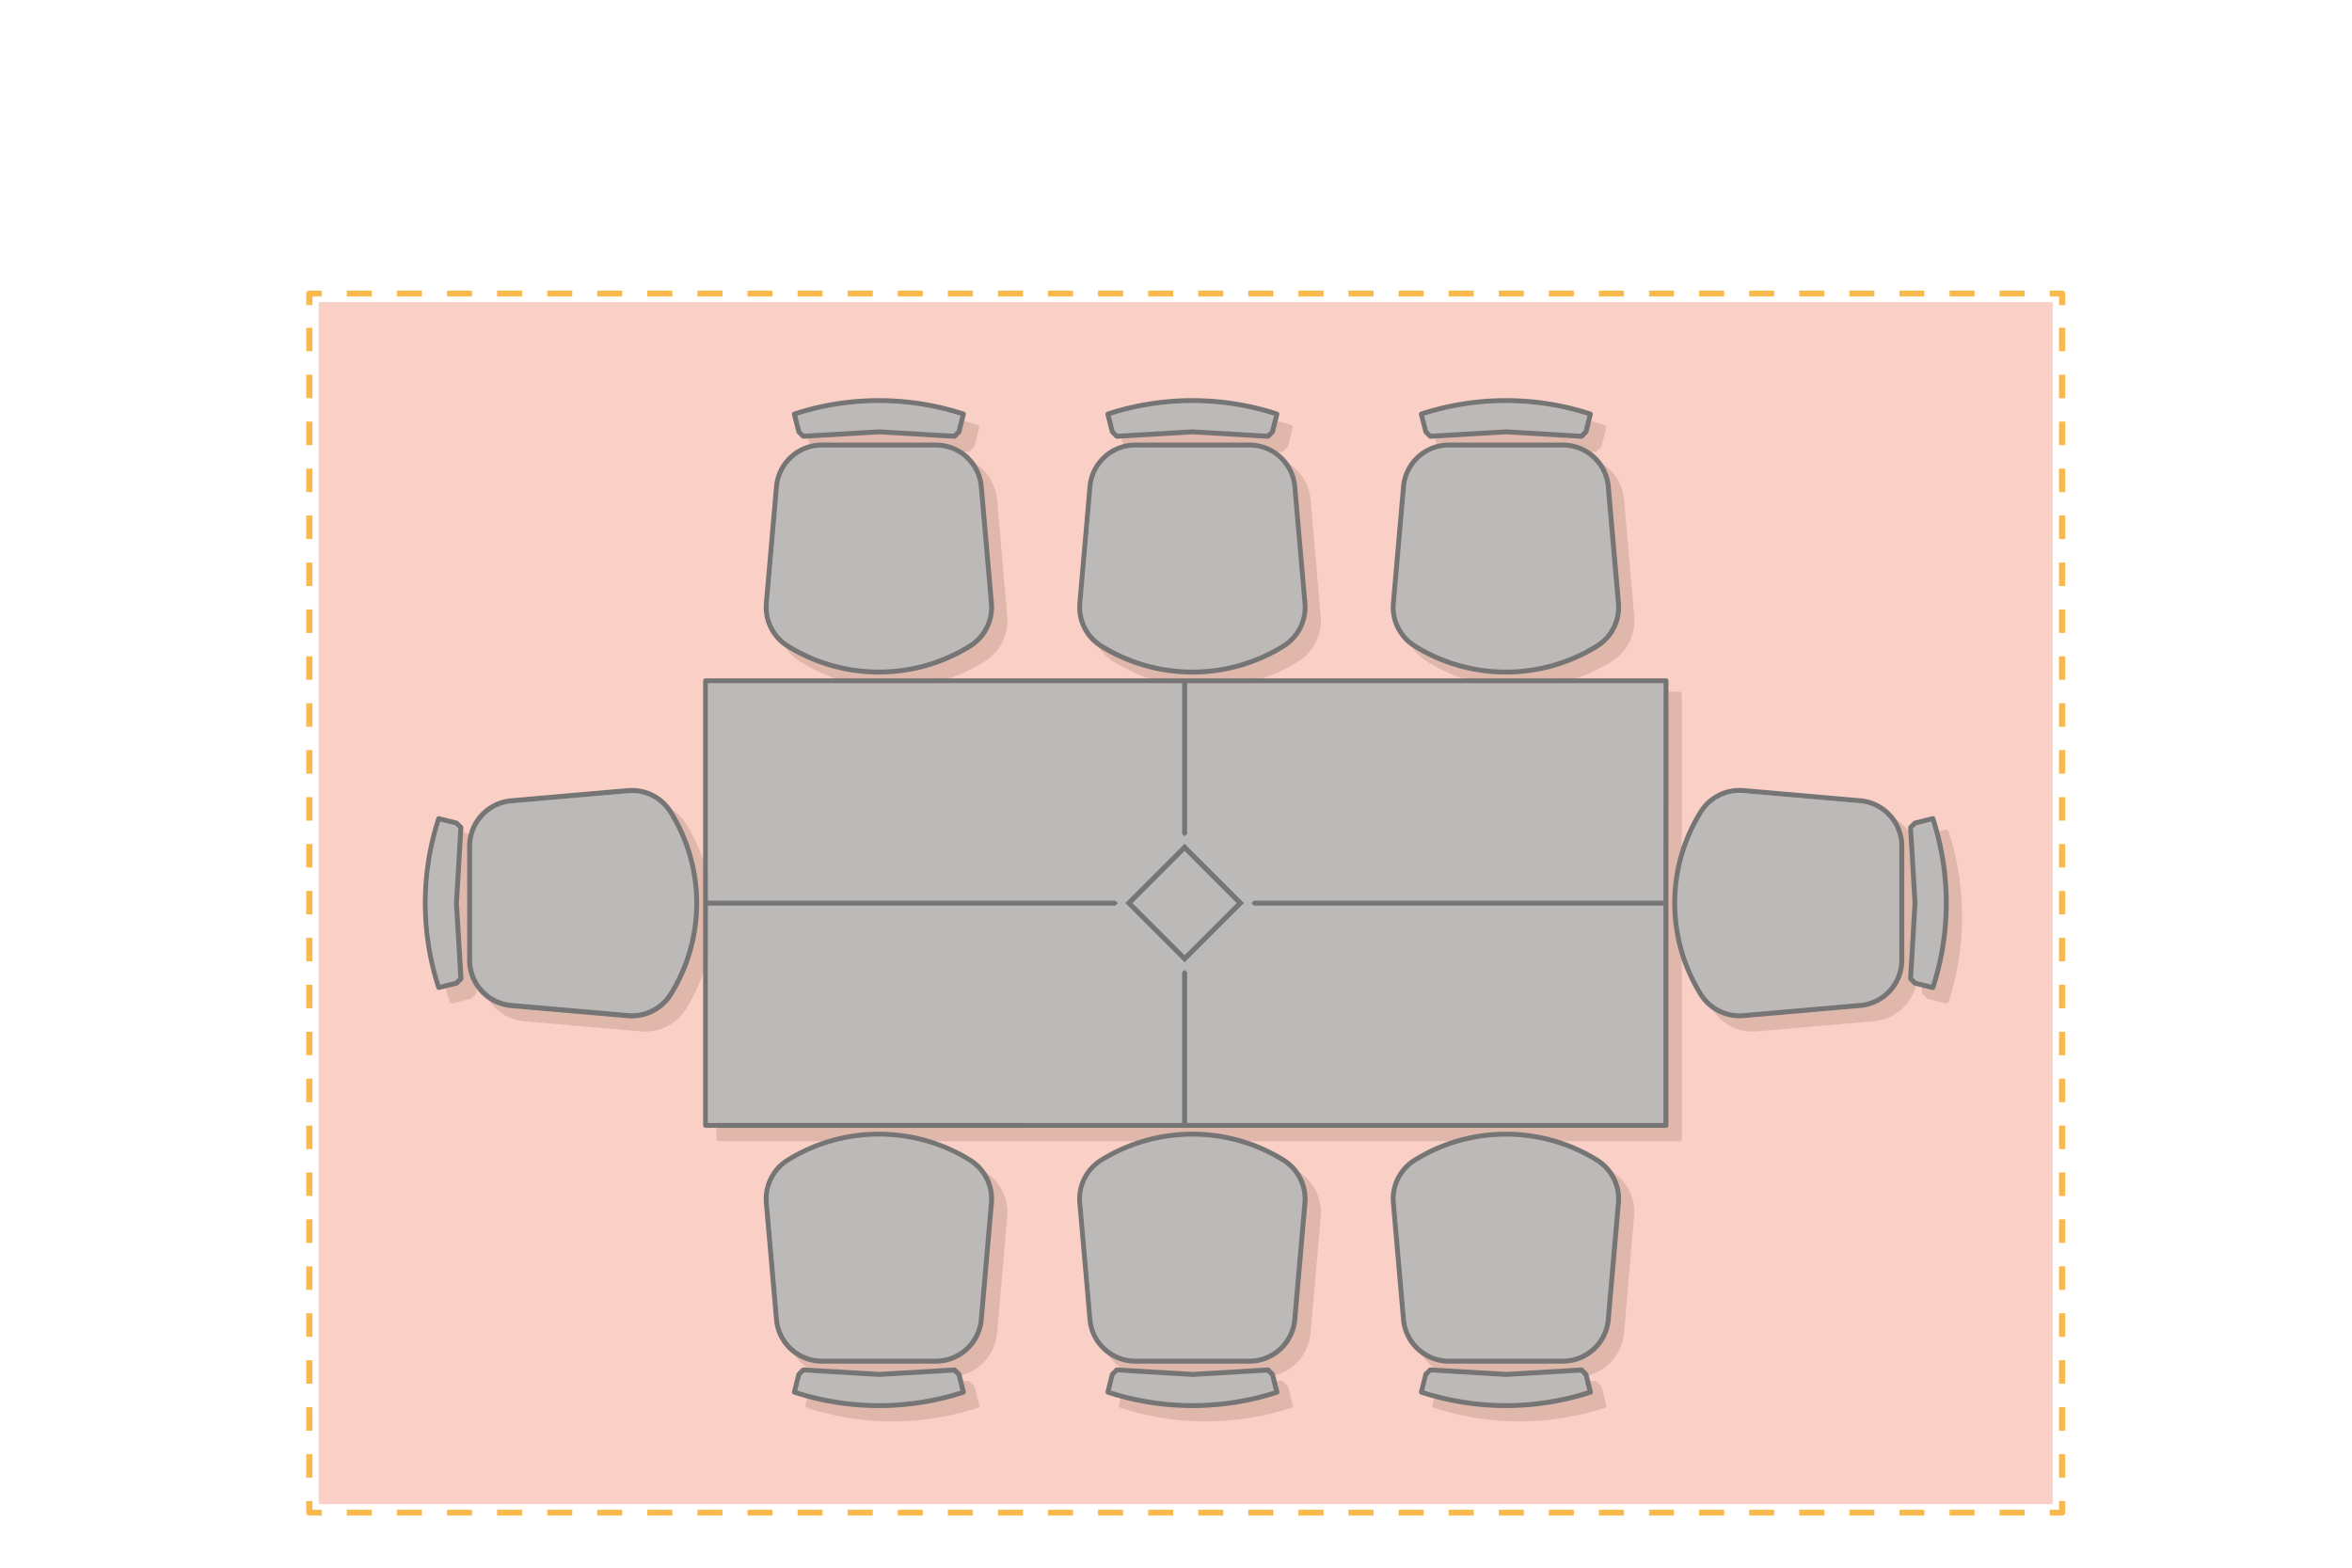 <svg xmlns="http://www.w3.org/2000/svg" viewBox="0 0 900 600"><defs><style>.cls-1{fill:#f9b94c;}.cls-2{fill:#fad0c6;}.cls-3{fill:#dfb8ab;}.cls-4{fill:#bcbab9;}.cls-5{fill:#757576;}</style></defs><g id="Rug_Sizes" data-name="Rug Sizes"><path class="cls-1" d="M789.07,580.05h-4.76v-2.22h3.57V574.5h2.38v4.44A1.15,1.15,0,0,1,789.07,580.05Z"/><path class="cls-1" d="M774.72,580.05h-9.58v-2.22h9.58Zm-19.16,0H746v-2.22h9.58Zm-19.16,0h-9.59v-2.22h9.59Zm-19.17,0h-9.58v-2.22h9.58Zm-19.16,0h-9.59v-2.22h9.59Zm-19.17,0h-9.58v-2.22h9.58Zm-19.16,0h-9.58v-2.22h9.58Zm-19.17,0H631v-2.22h9.58Zm-19.16,0h-9.58v-2.22h9.58Zm-19.16,0h-9.59v-2.22h9.59Zm-19.17,0H573.5v-2.22h9.58Zm-19.16,0h-9.59v-2.22h9.59Zm-19.17,0h-9.58v-2.22h9.58Zm-19.16,0H516v-2.22h9.58Zm-19.17,0h-9.58v-2.22h9.58Zm-19.16,0h-9.58v-2.22h9.58Zm-19.16,0h-9.59v-2.22h9.59Zm-19.17,0h-9.58v-2.22h9.58Zm-19.16,0h-9.59v-2.22h9.59Zm-19.17,0H401v-2.22h9.58Zm-19.16,0h-9.58v-2.22h9.58Zm-19.17,0h-9.58v-2.22h9.58Zm-19.16,0h-9.58v-2.22h9.58Zm-19.16,0h-9.59v-2.22H334Zm-19.17,0H305.2v-2.22h9.58Zm-19.16,0H286v-2.22h9.59Zm-19.17,0h-9.58v-2.22h9.58Zm-19.16,0h-9.58v-2.22h9.58Zm-19.17,0h-9.58v-2.22h9.58Zm-19.16,0h-9.58v-2.22H219Zm-19.16,0h-9.59v-2.22h9.59Zm-19.17,0h-9.58v-2.22h9.58Zm-19.16,0h-9.59v-2.22h9.59Zm-19.17,0h-9.58v-2.22h9.58Z"/><path class="cls-1" d="M123.14,580.05h-4.77a1.15,1.15,0,0,1-1.19-1.11V574.5h2.38v3.33h3.58Z"/><path class="cls-1" d="M119.56,565.53h-2.38v-9h2.38Zm0-17.95h-2.38v-9h2.38Zm0-18h-2.38v-9h2.38Zm0-17.95h-2.38v-9h2.38Zm0-17.95h-2.38v-9h2.38Zm0-18h-2.38v-9h2.38Zm0-17.95h-2.38v-9h2.38Zm0-17.95h-2.38v-9h2.38Zm0-17.95h-2.38v-9h2.38Zm0-17.95h-2.38v-9h2.38Zm0-18h-2.38v-9h2.38Zm0-17.95h-2.38v-9h2.38Zm0-17.95h-2.38v-9h2.38Zm0-17.95h-2.38v-9h2.38Zm0-17.95h-2.38v-9h2.38Zm0-18h-2.38v-9h2.38Zm0-17.95h-2.38v-9h2.38Zm0-17.95h-2.38v-9h2.38Zm0-17.95h-2.38v-9h2.38Zm0-17.94h-2.38v-9h2.38Zm0-18h-2.38v-9h2.38Zm0-17.95h-2.38v-9h2.38Zm0-18h-2.38v-9h2.38Zm0-17.95h-2.38v-9h2.38Zm0-17.95h-2.38v-9h2.38Z"/><path class="cls-1" d="M119.56,116.79h-2.38v-4.44a1.15,1.15,0,0,1,1.19-1.11h4.77v2.22h-3.58Z"/><path class="cls-1" d="M774.72,113.46h-9.58v-2.22h9.58Zm-19.16,0H746v-2.22h9.58Zm-19.17,0h-9.58v-2.22h9.58Zm-19.16,0h-9.58v-2.22h9.58Zm-19.16,0h-9.59v-2.22h9.59Zm-19.17,0h-9.58v-2.22h9.58Zm-19.16,0h-9.58v-2.22h9.58Zm-19.17,0H631v-2.22h9.58Zm-19.16,0h-9.58v-2.22h9.58Zm-19.17,0h-9.58v-2.22h9.58Zm-19.16,0H573.5v-2.22h9.58Zm-19.16,0h-9.59v-2.22h9.59Zm-19.17,0h-9.58v-2.22h9.58Zm-19.16,0H516v-2.22h9.58Zm-19.17,0h-9.58v-2.22h9.58Zm-19.16,0h-9.58v-2.22h9.58Zm-19.16,0h-9.59v-2.22h9.59Zm-19.17,0h-9.58v-2.22h9.58Zm-19.16,0h-9.59v-2.22h9.59Zm-19.17,0H401v-2.22h9.58Zm-19.16,0h-9.58v-2.22h9.58Zm-19.17,0h-9.58v-2.22h9.58Zm-19.16,0h-9.58v-2.22h9.58Zm-19.16,0h-9.59v-2.22H334Zm-19.17,0H305.2v-2.22h9.58Zm-19.16,0H286v-2.22h9.59Zm-19.17,0h-9.58v-2.22h9.58Zm-19.16,0h-9.58v-2.22h9.58Zm-19.17,0h-9.58v-2.22h9.58Zm-19.16,0h-9.58v-2.22H219Zm-19.16,0h-9.59v-2.22h9.59Zm-19.17,0h-9.58v-2.22h9.58Zm-19.16,0h-9.59v-2.22h9.59Zm-19.17,0h-9.58v-2.22h9.58Z"/><path class="cls-1" d="M790.26,116.79h-2.38v-3.33h-3.57v-2.22h4.76a1.15,1.15,0,0,1,1.19,1.11Z"/><path class="cls-1" d="M790.26,565.53h-2.38v-9h2.38Zm0-17.95h-2.38v-9h2.38Zm0-18h-2.38v-9h2.38Zm0-17.95h-2.38v-9h2.38Zm0-17.95h-2.38v-9h2.38Zm0-18h-2.38v-9h2.38Zm0-17.95h-2.38v-9h2.38Zm0-17.95h-2.38v-9h2.38Zm0-17.95h-2.38v-9h2.38Zm0-17.95h-2.38v-9h2.38Zm0-18h-2.38v-9h2.38Zm0-17.95h-2.38v-9h2.38Zm0-17.95h-2.38v-9h2.38Zm0-17.95h-2.38v-9h2.38Zm0-17.95h-2.38v-9h2.38Zm0-18h-2.38v-9h2.38Zm0-17.95h-2.38v-9h2.38Zm0-17.95h-2.38v-9h2.38Zm0-17.95h-2.38v-9h2.38Zm0-17.94h-2.38v-9h2.38Zm0-18h-2.38v-9h2.38Zm0-17.95h-2.38v-9h2.38Zm0-18h-2.38v-9h2.38Zm0-17.95h-2.38v-9h2.38Zm0-17.95h-2.38v-9h2.38Z"/><rect class="cls-2" x="121.96" y="115.61" width="663.52" height="460.08"/><path class="cls-3" d="M716.89,310.63l-44.48-3.86a18.4,18.4,0,0,0-17.36,8.74,67,67,0,0,0,0,70.5,18.4,18.4,0,0,0,17.36,8.74l44.48-3.87a18.4,18.4,0,0,0,16.9-18.43V329.07A18.4,18.4,0,0,0,716.89,310.63Z"/><path class="cls-3" d="M745.61,318.14a.94.94,0,0,0-1.13-.62l-6.81,1.7a.92.92,0,0,0-.43.24l-1.71,1.71a1,1,0,0,0-.27.72L737,350.7l-1.7,28.93v.06a.94.94,0,0,0,.27.66l1.71,1.7a.86.86,0,0,0,.43.25l6.81,1.7a1,1,0,0,0,1.13-.62A105.25,105.25,0,0,0,745.61,318.14Z"/><path class="cls-3" d="M180.71,350.81l1.7-28.92a1,1,0,0,0-.27-.72l-1.7-1.71a.91.91,0,0,0-.44-.24l-6.81-1.7a.93.93,0,0,0-1.12.62,105.11,105.11,0,0,0,0,65.24.93.93,0,0,0,1.12.62l6.81-1.7a.85.85,0,0,0,.44-.25l1.7-1.7a.87.87,0,0,0,.27-.72Z"/><path class="cls-3" d="M245.27,306.77l-44.49,3.86a18.4,18.4,0,0,0-16.9,18.44v43.38a18.4,18.4,0,0,0,16.9,18.43l44.49,3.87A18.41,18.41,0,0,0,262.63,386a67,67,0,0,0,0-70.5A18.4,18.4,0,0,0,245.27,306.77Z"/><rect class="cls-3" x="274.12" y="264.73" width="369.44" height="172.05" rx="0.94"/><path class="cls-4" d="M240.31,303.53l-44.48,3.87A16.52,16.52,0,0,0,180.66,324v43.39a16.52,16.52,0,0,0,15.17,16.55l44.48,3.87a16.53,16.53,0,0,0,15.6-7.85,65.08,65.08,0,0,0,0-68.53A16.53,16.53,0,0,0,240.31,303.53Z"/><path class="cls-4" d="M174.17,315.87l-5.69-1.42a103.15,103.15,0,0,0,0,62.39l5.69-1.42,1.22-1.22-1.67-28.5,1.67-28.61Z"/><path class="cls-4" d="M711.61,307.4l-44.48-3.87a16.52,16.52,0,0,0-15.59,7.85,65.08,65.08,0,0,0,0,68.53,16.54,16.54,0,0,0,15.59,7.85l44.48-3.87a16.53,16.53,0,0,0,15.18-16.55V324A16.53,16.53,0,0,0,711.61,307.4Z"/><path class="cls-4" d="M733.27,315.87l-1.22,1.22,1.68,28.5-1.68,28.61,1.22,1.22,5.7,1.42a103.31,103.31,0,0,0,0-62.39Z"/><path class="cls-5" d="M711.78,305.52l-44.49-3.87a18.4,18.4,0,0,0-17.36,8.74,67,67,0,0,0,0,70.51,18.41,18.41,0,0,0,17.36,8.74l44.49-3.87a18.4,18.4,0,0,0,16.9-18.43V324A18.4,18.4,0,0,0,711.78,305.52Zm15,61.82a16.53,16.53,0,0,1-15.18,16.55l-44.48,3.87a16.54,16.54,0,0,1-15.59-7.85,65.08,65.08,0,0,1,0-68.53,16.52,16.52,0,0,1,15.59-7.85l44.48,3.87A16.53,16.53,0,0,1,726.79,324Z"/><path class="cls-5" d="M739.37,312.4l-6.81,1.7a.92.92,0,0,0-.44.25l-1.7,1.7a1,1,0,0,0-.27.72l1.7,28.82-1.7,28.93a.07.07,0,0,0,0,.05,1,1,0,0,0,.28.67l1.7,1.7a.92.92,0,0,0,.44.25l6.81,1.7a.93.93,0,0,0,1.12-.62,105.28,105.28,0,0,0,0-65.25A.93.93,0,0,0,739.37,312.4Zm-.4,64.44-5.7-1.42-1.22-1.22,1.68-28.61-1.68-28.5,1.22-1.22,5.7-1.42A103.31,103.31,0,0,1,739,376.84Z"/><path class="cls-5" d="M175.6,345.7l1.7-28.93a1,1,0,0,0-.27-.72l-1.71-1.7a.94.94,0,0,0-.43-.25l-6.81-1.7A1,1,0,0,0,167,313a105.33,105.33,0,0,0,0,65.25,1,1,0,0,0,1.13.62l6.81-1.7a.94.94,0,0,0,.43-.25l1.71-1.7a.88.88,0,0,0,.27-.72Zm-.21,28.5-1.22,1.22-5.69,1.42a103.15,103.15,0,0,1,0-62.39l5.69,1.42,1.22,1.22-1.67,28.61Z"/><path class="cls-5" d="M240.15,301.65l-44.48,3.87A18.39,18.39,0,0,0,178.77,324v43.39a18.39,18.39,0,0,0,16.9,18.43l44.48,3.87a18.4,18.4,0,0,0,17.36-8.74,67,67,0,0,0,0-70.51A18.4,18.4,0,0,0,240.15,301.65Zm16.56,9.24v0Zm-.8,69a16.53,16.53,0,0,1-15.6,7.85l-44.48-3.87a16.52,16.52,0,0,1-15.17-16.55V324a16.52,16.52,0,0,1,15.17-16.55l44.48-3.87a16.53,16.53,0,0,1,15.6,7.85,65.08,65.08,0,0,1,0,68.53Z"/><path class="cls-3" d="M616.61,448.27a67,67,0,0,0-70.51,0A18.4,18.4,0,0,0,537.29,464c0,.55,0,1.09.07,1.64l3.87,44.49A18.39,18.39,0,0,0,559.66,527H603a18.4,18.4,0,0,0,18.44-16.9l3.86-44.49A18.35,18.35,0,0,0,616.61,448.27Z"/><path class="cls-3" d="M549.81,170.61a.92.92,0,0,0,.25.44l1.7,1.7a.93.93,0,0,0,.72.28l28.82-1.7,28.93,1.7a.93.93,0,0,0,.72-.28l1.7-1.7a1,1,0,0,0,.25-.44l1.7-6.8a1,1,0,0,0-.62-1.13,105.28,105.28,0,0,0-65.25,0,1,1,0,0,0-.65.9.91.91,0,0,0,0,.23Z"/><path class="cls-3" d="M546.1,253.25a67,67,0,0,0,70.51,0,18.46,18.46,0,0,0,8.73-17.37l-3.86-44.48A18.4,18.4,0,0,0,603,174.5H559.66a18.39,18.39,0,0,0-18.43,16.9l-3.87,44.48c0,.55-.07,1.1-.07,1.64A18.42,18.42,0,0,0,546.1,253.25Z"/><path class="cls-3" d="M373,530.9a1,1,0,0,0-.25-.44l-1.7-1.7a.92.92,0,0,0-.72-.27l-28.82,1.7-28.93-1.7a.92.92,0,0,0-.72.27l-1.7,1.7a1,1,0,0,0-.25.44l-1.7,6.81a.91.91,0,0,0,0,.23,1,1,0,0,0,.65.9,105.28,105.28,0,0,0,65.25,0,1,1,0,0,0,.62-1.13Z"/><path class="cls-3" d="M376.68,448.27a67,67,0,0,0-70.51,0A18.4,18.4,0,0,0,297.36,464c0,.55,0,1.09.07,1.64l3.87,44.49A18.39,18.39,0,0,0,319.73,527h43.39a18.39,18.39,0,0,0,18.43-16.9l3.87-44.49A18.42,18.42,0,0,0,376.68,448.27Z"/><path class="cls-3" d="M612.9,530.9a1.14,1.14,0,0,0-.25-.44l-1.7-1.7a.92.92,0,0,0-.72-.27l-28.82,1.7-28.93-1.7a.92.92,0,0,0-.72.27l-1.7,1.7a1,1,0,0,0-.25.44l-1.7,6.81a.91.91,0,0,0,0,.23,1,1,0,0,0,.65.9,105.28,105.28,0,0,0,65.25,0,1,1,0,0,0,.62-1.13Z"/><path class="cls-3" d="M306.17,253.25a67,67,0,0,0,70.51,0,18.43,18.43,0,0,0,8.74-17.37l-3.87-44.48a18.39,18.39,0,0,0-18.43-16.9H319.73a18.39,18.39,0,0,0-18.43,16.9l-3.87,44.48c0,.55-.07,1.1-.07,1.64A18.42,18.42,0,0,0,306.17,253.25Z"/><path class="cls-3" d="M309.88,170.61a.92.92,0,0,0,.25.44l1.7,1.7a.93.93,0,0,0,.72.28l28.82-1.7L370.3,173a.93.93,0,0,0,.72-.28l1.7-1.7a.92.92,0,0,0,.25-.44l1.7-6.8a1,1,0,0,0-.62-1.13,105.28,105.28,0,0,0-65.25,0,1,1,0,0,0-.65.9.91.91,0,0,0,0,.23Z"/><path class="cls-4" d="M364.87,525.28,336.37,527l-28.62-1.68-1.22,1.22-1.42,5.69a103.19,103.19,0,0,0,62.4,0l-1.42-5.69Z"/><path class="cls-4" d="M370.58,444.76a65.13,65.13,0,0,0-68.53,0,16.53,16.53,0,0,0-7.85,15.6l3.87,44.48A16.52,16.52,0,0,0,314.62,520H358a16.53,16.53,0,0,0,16.56-15.18l3.86-44.48A16.59,16.59,0,0,0,370.58,444.76Z"/><path class="cls-4" d="M542,246.53a65.11,65.11,0,0,0,68.52,0,16.54,16.54,0,0,0,7.92-14.13c0-.49,0-1-.07-1.47l-3.87-44.48a16.51,16.51,0,0,0-16.55-15.18H554.55A16.51,16.51,0,0,0,538,186.45l-3.87,44.48A16.61,16.61,0,0,0,542,246.53Z"/><path class="cls-4" d="M547.68,166l28.5-1.68L604.8,166l1.22-1.22,1.42-5.69a103.34,103.34,0,0,0-62.4,0l1.42,5.69Z"/><path class="cls-4" d="M302.05,246.53a65.13,65.13,0,0,0,68.53,0,16.55,16.55,0,0,0,7.91-14.13,14.46,14.46,0,0,0-.07-1.47l-3.86-44.48A16.53,16.53,0,0,0,358,171.27H314.62a16.52,16.52,0,0,0-16.55,15.18l-3.87,44.48A16.61,16.61,0,0,0,302.05,246.53Z"/><path class="cls-4" d="M307.75,166l28.5-1.68L364.87,166l1.22-1.22,1.42-5.69a103.19,103.19,0,0,0-62.4,0l1.42,5.69Z"/><path class="cls-4" d="M604.8,525.28,576.29,527l-28.61-1.68-1.22,1.22L545,532.19a103.34,103.34,0,0,0,62.4,0L606,526.5Z"/><path class="cls-4" d="M610.5,444.76a65.11,65.11,0,0,0-68.52,0,16.53,16.53,0,0,0-7.85,15.6L538,504.84A16.51,16.51,0,0,0,554.55,520h43.38a16.51,16.51,0,0,0,16.55-15.18l3.87-44.48A16.53,16.53,0,0,0,610.5,444.76Z"/><path class="cls-5" d="M611.49,443.16a67,67,0,0,0-70.5,0,18.39,18.39,0,0,0-8.81,15.72c0,.55,0,1.09.07,1.64L536.12,505a18.4,18.4,0,0,0,18.43,16.91h43.38A18.4,18.4,0,0,0,616.36,505l3.87-44.48A18.37,18.37,0,0,0,611.49,443.16Zm6.86,17.2-3.87,44.48A16.51,16.51,0,0,1,597.93,520H554.55A16.51,16.51,0,0,1,538,504.84l-3.87-44.48a16.53,16.53,0,0,1,7.85-15.6,65.11,65.11,0,0,1,68.52,0A16.53,16.53,0,0,1,618.35,460.36Z"/><path class="cls-5" d="M544.7,165.5a1,1,0,0,0,.24.44l1.7,1.7a1,1,0,0,0,.73.28l28.81-1.71,28.93,1.71a1,1,0,0,0,.72-.28l1.7-1.7a.89.89,0,0,0,.25-.44l1.7-6.8a1,1,0,0,0-.62-1.13,105.25,105.25,0,0,0-65.24,0,.94.94,0,0,0-.65.9,2,2,0,0,0,0,.23Zm62.74-6.4L606,164.79,604.8,166l-28.62-1.68L547.68,166l-1.22-1.22L545,159.1A103.34,103.34,0,0,1,607.44,159.1Z"/><path class="cls-5" d="M541,248.13a67,67,0,0,0,70.5,0,18.44,18.44,0,0,0,8.74-17.36l-3.87-44.49a18.39,18.39,0,0,0-18.43-16.89H554.55a18.39,18.39,0,0,0-18.43,16.89l-3.87,44.49c0,.55-.07,1.09-.07,1.64A18.39,18.39,0,0,0,541,248.13Zm.49-.78v0Zm-7.35-16.42L538,186.45a16.51,16.51,0,0,1,16.55-15.18h43.38a16.51,16.51,0,0,1,16.55,15.18l3.87,44.48c0,.49.07,1,.07,1.47a16.54,16.54,0,0,1-7.92,14.13,65.11,65.11,0,0,1-68.52,0A16.61,16.61,0,0,1,534.13,230.93Z"/><path class="cls-5" d="M367.86,525.79a1,1,0,0,0-.25-.44l-1.7-1.7a1,1,0,0,0-.73-.28l-28.81,1.7-28.93-1.7a1,1,0,0,0-.72.28l-1.71,1.7a.91.91,0,0,0-.24.44l-1.71,6.8a2,2,0,0,0,0,.23.94.94,0,0,0,.65.9,105.25,105.25,0,0,0,65.24,0,1,1,0,0,0,.63-1.13Zm-62.75,6.4,1.42-5.69,1.22-1.22L336.37,527l28.5-1.68,1.22,1.22,1.42,5.69A103.19,103.19,0,0,1,305.11,532.19Z"/><path class="cls-5" d="M371.56,443.16a67,67,0,0,0-70.5,0,18.39,18.39,0,0,0-8.81,15.72c0,.55,0,1.09.07,1.64L296.19,505a18.4,18.4,0,0,0,18.43,16.91H358A18.4,18.4,0,0,0,376.43,505l3.87-44.48A18.41,18.41,0,0,0,371.56,443.16Zm6.86,17.2-3.86,44.48A16.53,16.53,0,0,1,358,520H314.62a16.52,16.52,0,0,1-16.55-15.18l-3.87-44.48a16.53,16.53,0,0,1,7.85-15.6,65.13,65.13,0,0,1,68.53,0A16.59,16.59,0,0,1,378.42,460.36Z"/><path class="cls-5" d="M607.78,525.79a.85.85,0,0,0-.25-.44l-1.7-1.7a1,1,0,0,0-.72-.28l-28.82,1.7-28.92-1.7a1,1,0,0,0-.73.28l-1.7,1.7a.91.91,0,0,0-.24.44l-1.71,6.8a2,2,0,0,0,0,.23.94.94,0,0,0,.65.9,105.25,105.25,0,0,0,65.24,0,.93.93,0,0,0,.62-1.13ZM545,532.19l1.42-5.69,1.22-1.22L576.29,527l28.51-1.68L606,526.5l1.42,5.69A103.34,103.34,0,0,1,545,532.19Z"/><path class="cls-5" d="M301.06,248.13a67,67,0,0,0,70.5,0,18.38,18.38,0,0,0,8.74-17.36l-3.87-44.49A18.39,18.39,0,0,0,358,169.39H314.62a18.39,18.39,0,0,0-18.43,16.89l-3.87,44.49c-.05.55-.07,1.09-.07,1.64A18.39,18.39,0,0,0,301.06,248.13Zm.49-.78v0Zm-7.35-16.42,3.87-44.48a16.52,16.52,0,0,1,16.55-15.18H358a16.53,16.53,0,0,1,16.56,15.18l3.86,44.48a14.46,14.46,0,0,1,.07,1.47,16.55,16.55,0,0,1-7.91,14.13,65.13,65.13,0,0,1-68.53,0A16.61,16.61,0,0,1,294.2,230.93Z"/><path class="cls-5" d="M304.77,165.5a1,1,0,0,0,.24.44l1.71,1.7a1,1,0,0,0,.72.28l28.81-1.71,28.93,1.71a1,1,0,0,0,.73-.28l1.7-1.7a1.07,1.07,0,0,0,.25-.44l1.7-6.8a1,1,0,0,0-.63-1.13,105.25,105.25,0,0,0-65.24,0,.94.94,0,0,0-.65.9,2,2,0,0,0,0,.23Zm62.74-6.4-1.42,5.69L364.87,166l-28.62-1.68L307.75,166l-1.22-1.22-1.42-5.69A103.19,103.19,0,0,1,367.51,159.1Z"/><path class="cls-3" d="M492.93,530.9a1,1,0,0,0-.24-.44l-1.71-1.7a.92.92,0,0,0-.72-.27l-28.82,1.7-28.92-1.7a.92.92,0,0,0-.72.27l-1.71,1.7a1,1,0,0,0-.24.44l-1.71,6.81a.9.9,0,0,0,0,.23.94.94,0,0,0,.65.9,105.25,105.25,0,0,0,65.24,0,1,1,0,0,0,.63-1.13Z"/><path class="cls-3" d="M496.64,448.27a67,67,0,0,0-70.5,0A18.4,18.4,0,0,0,417.33,464c0,.55,0,1.09.07,1.64l3.87,44.49A18.39,18.39,0,0,0,439.7,527h43.38a18.39,18.39,0,0,0,18.43-16.9l3.87-44.49A18.46,18.46,0,0,0,496.64,448.27Z"/><path class="cls-3" d="M426.14,253.25a67,67,0,0,0,70.5,0,18.44,18.44,0,0,0,8.74-17.37l-3.87-44.48a18.39,18.39,0,0,0-18.43-16.9H439.7a18.39,18.39,0,0,0-18.43,16.9l-3.87,44.48c0,.55-.07,1.1-.07,1.64A18.42,18.42,0,0,0,426.14,253.25Z"/><path class="cls-3" d="M429.85,170.61a.91.91,0,0,0,.24.44l1.71,1.7a.93.93,0,0,0,.72.28l28.81-1.7,28.93,1.7a.93.93,0,0,0,.72-.28l1.71-1.7a.91.91,0,0,0,.24-.44l1.71-6.8a1,1,0,0,0-.63-1.13,105.25,105.25,0,0,0-65.24,0,.94.94,0,0,0-.65.9.9.9,0,0,0,0,.23Z"/><path class="cls-4" d="M484.84,525.28,456.33,527l-28.62-1.68-1.21,1.22-1.43,5.69a103.37,103.37,0,0,0,62.41,0l-1.43-5.69Z"/><path class="cls-4" d="M490.54,444.76a65.13,65.13,0,0,0-68.53,0,16.55,16.55,0,0,0-7.85,15.6L418,504.84A16.52,16.52,0,0,0,434.58,520H478a16.52,16.52,0,0,0,16.55-15.18l3.87-44.48A16.56,16.56,0,0,0,490.54,444.76Z"/><path class="cls-4" d="M422,246.53a65.13,65.13,0,0,0,68.53,0,16.53,16.53,0,0,0,7.91-14.13q0-.74-.06-1.47l-3.87-44.48A16.52,16.52,0,0,0,478,171.27H434.58A16.52,16.52,0,0,0,418,186.45l-3.87,44.48A16.63,16.63,0,0,0,422,246.53Z"/><path class="cls-4" d="M427.71,166l28.51-1.68L484.84,166l1.21-1.22,1.43-5.69a103.37,103.37,0,0,0-62.41,0l1.43,5.69Z"/><path class="cls-5" d="M487.82,525.79a.92.92,0,0,0-.25-.44l-1.7-1.7a1,1,0,0,0-.72-.28l-28.82,1.7-28.93-1.7a1,1,0,0,0-.72.28l-1.7,1.7a.92.92,0,0,0-.25.44l-1.7,6.8a1,1,0,0,0,0,.23,1,1,0,0,0,.65.9,105.28,105.28,0,0,0,65.25,0,.93.93,0,0,0,.62-1.13Zm-62.75,6.4,1.43-5.69,1.21-1.22L456.33,527l28.51-1.68,1.21,1.22,1.43,5.69A103.37,103.37,0,0,1,425.07,532.19Z"/><path class="cls-5" d="M491.53,443.16a67,67,0,0,0-70.51,0,18.39,18.39,0,0,0-8.81,15.72c0,.55,0,1.09.07,1.64L416.15,505a18.4,18.4,0,0,0,18.43,16.91H478A18.4,18.4,0,0,0,496.4,505l3.87-44.48A18.47,18.47,0,0,0,491.53,443.16Zm6.86,17.2-3.87,44.48A16.52,16.52,0,0,1,478,520H434.58A16.52,16.52,0,0,1,418,504.84l-3.87-44.48a16.55,16.55,0,0,1,7.85-15.6,65.13,65.13,0,0,1,68.53,0A16.56,16.56,0,0,1,498.39,460.36Z"/><path class="cls-5" d="M421,248.13a67,67,0,0,0,70.51,0,18.44,18.44,0,0,0,8.74-17.36l-3.87-44.49A18.39,18.39,0,0,0,478,169.39H434.58a18.39,18.39,0,0,0-18.43,16.89l-3.87,44.49c0,.55-.07,1.09-.07,1.64A18.39,18.39,0,0,0,421,248.13Zm.5-.78v0Zm-7.36-16.42L418,186.45a16.52,16.52,0,0,1,16.55-15.18H478a16.52,16.52,0,0,1,16.55,15.18l3.87,44.48q.06.73.06,1.47a16.53,16.53,0,0,1-7.91,14.13,65.13,65.13,0,0,1-68.53,0A16.63,16.63,0,0,1,414.16,230.93Z"/><path class="cls-5" d="M424.73,165.5a1,1,0,0,0,.25.44l1.7,1.7a1,1,0,0,0,.72.28l28.82-1.71,28.93,1.71a1,1,0,0,0,.72-.28l1.7-1.7a1,1,0,0,0,.25-.44l1.7-6.8a.94.94,0,0,0-.62-1.13,105.28,105.28,0,0,0-65.25,0,1,1,0,0,0-.65.9,1,1,0,0,0,0,.23Zm62.75-6.4-1.43,5.69L484.84,166l-28.62-1.68L427.71,166l-1.21-1.22-1.43-5.69A103.37,103.37,0,0,1,487.48,159.1Z"/><rect class="cls-4" x="270.89" y="261.51" width="365.66" height="168.28"/><path class="cls-5" d="M637.5,259.62H270a1,1,0,0,0-.95.94V430.73a1,1,0,0,0,.95.94H637.5a.94.94,0,0,0,.94-.94V260.56A.94.94,0,0,0,637.5,259.62Zm-1,170.16H270.89V261.51H636.55Z"/><path class="cls-5" d="M454.25,367.35l.4-.39,20-20,1.35-1.35-1.35-1.34-20-20-.4-.39-.95-.95-.95.95-.39.39-20,20-1.34,1.34L432,347l20,20,.39.39.95.95Zm-20.91-21.71,19-19,.95-.95.95.95,19,19-19,19-.95.95-.95-.95Z"/><polygon class="cls-5" points="426.8 344.7 269.63 344.7 269.63 346.6 426.8 346.6 427.75 345.65 426.8 344.7"/><polygon class="cls-5" points="479.81 346.6 637.81 346.6 637.81 344.7 479.81 344.7 478.86 345.65 479.81 346.6"/><polygon class="cls-5" points="452.35 372.15 452.35 430.64 454.25 430.64 454.25 372.15 453.3 371.2 452.35 372.15"/><polygon class="cls-5" points="454.26 319.14 454.26 260.85 452.35 260.85 452.35 319.14 453.3 320.09 454.26 319.14"/></g></svg>